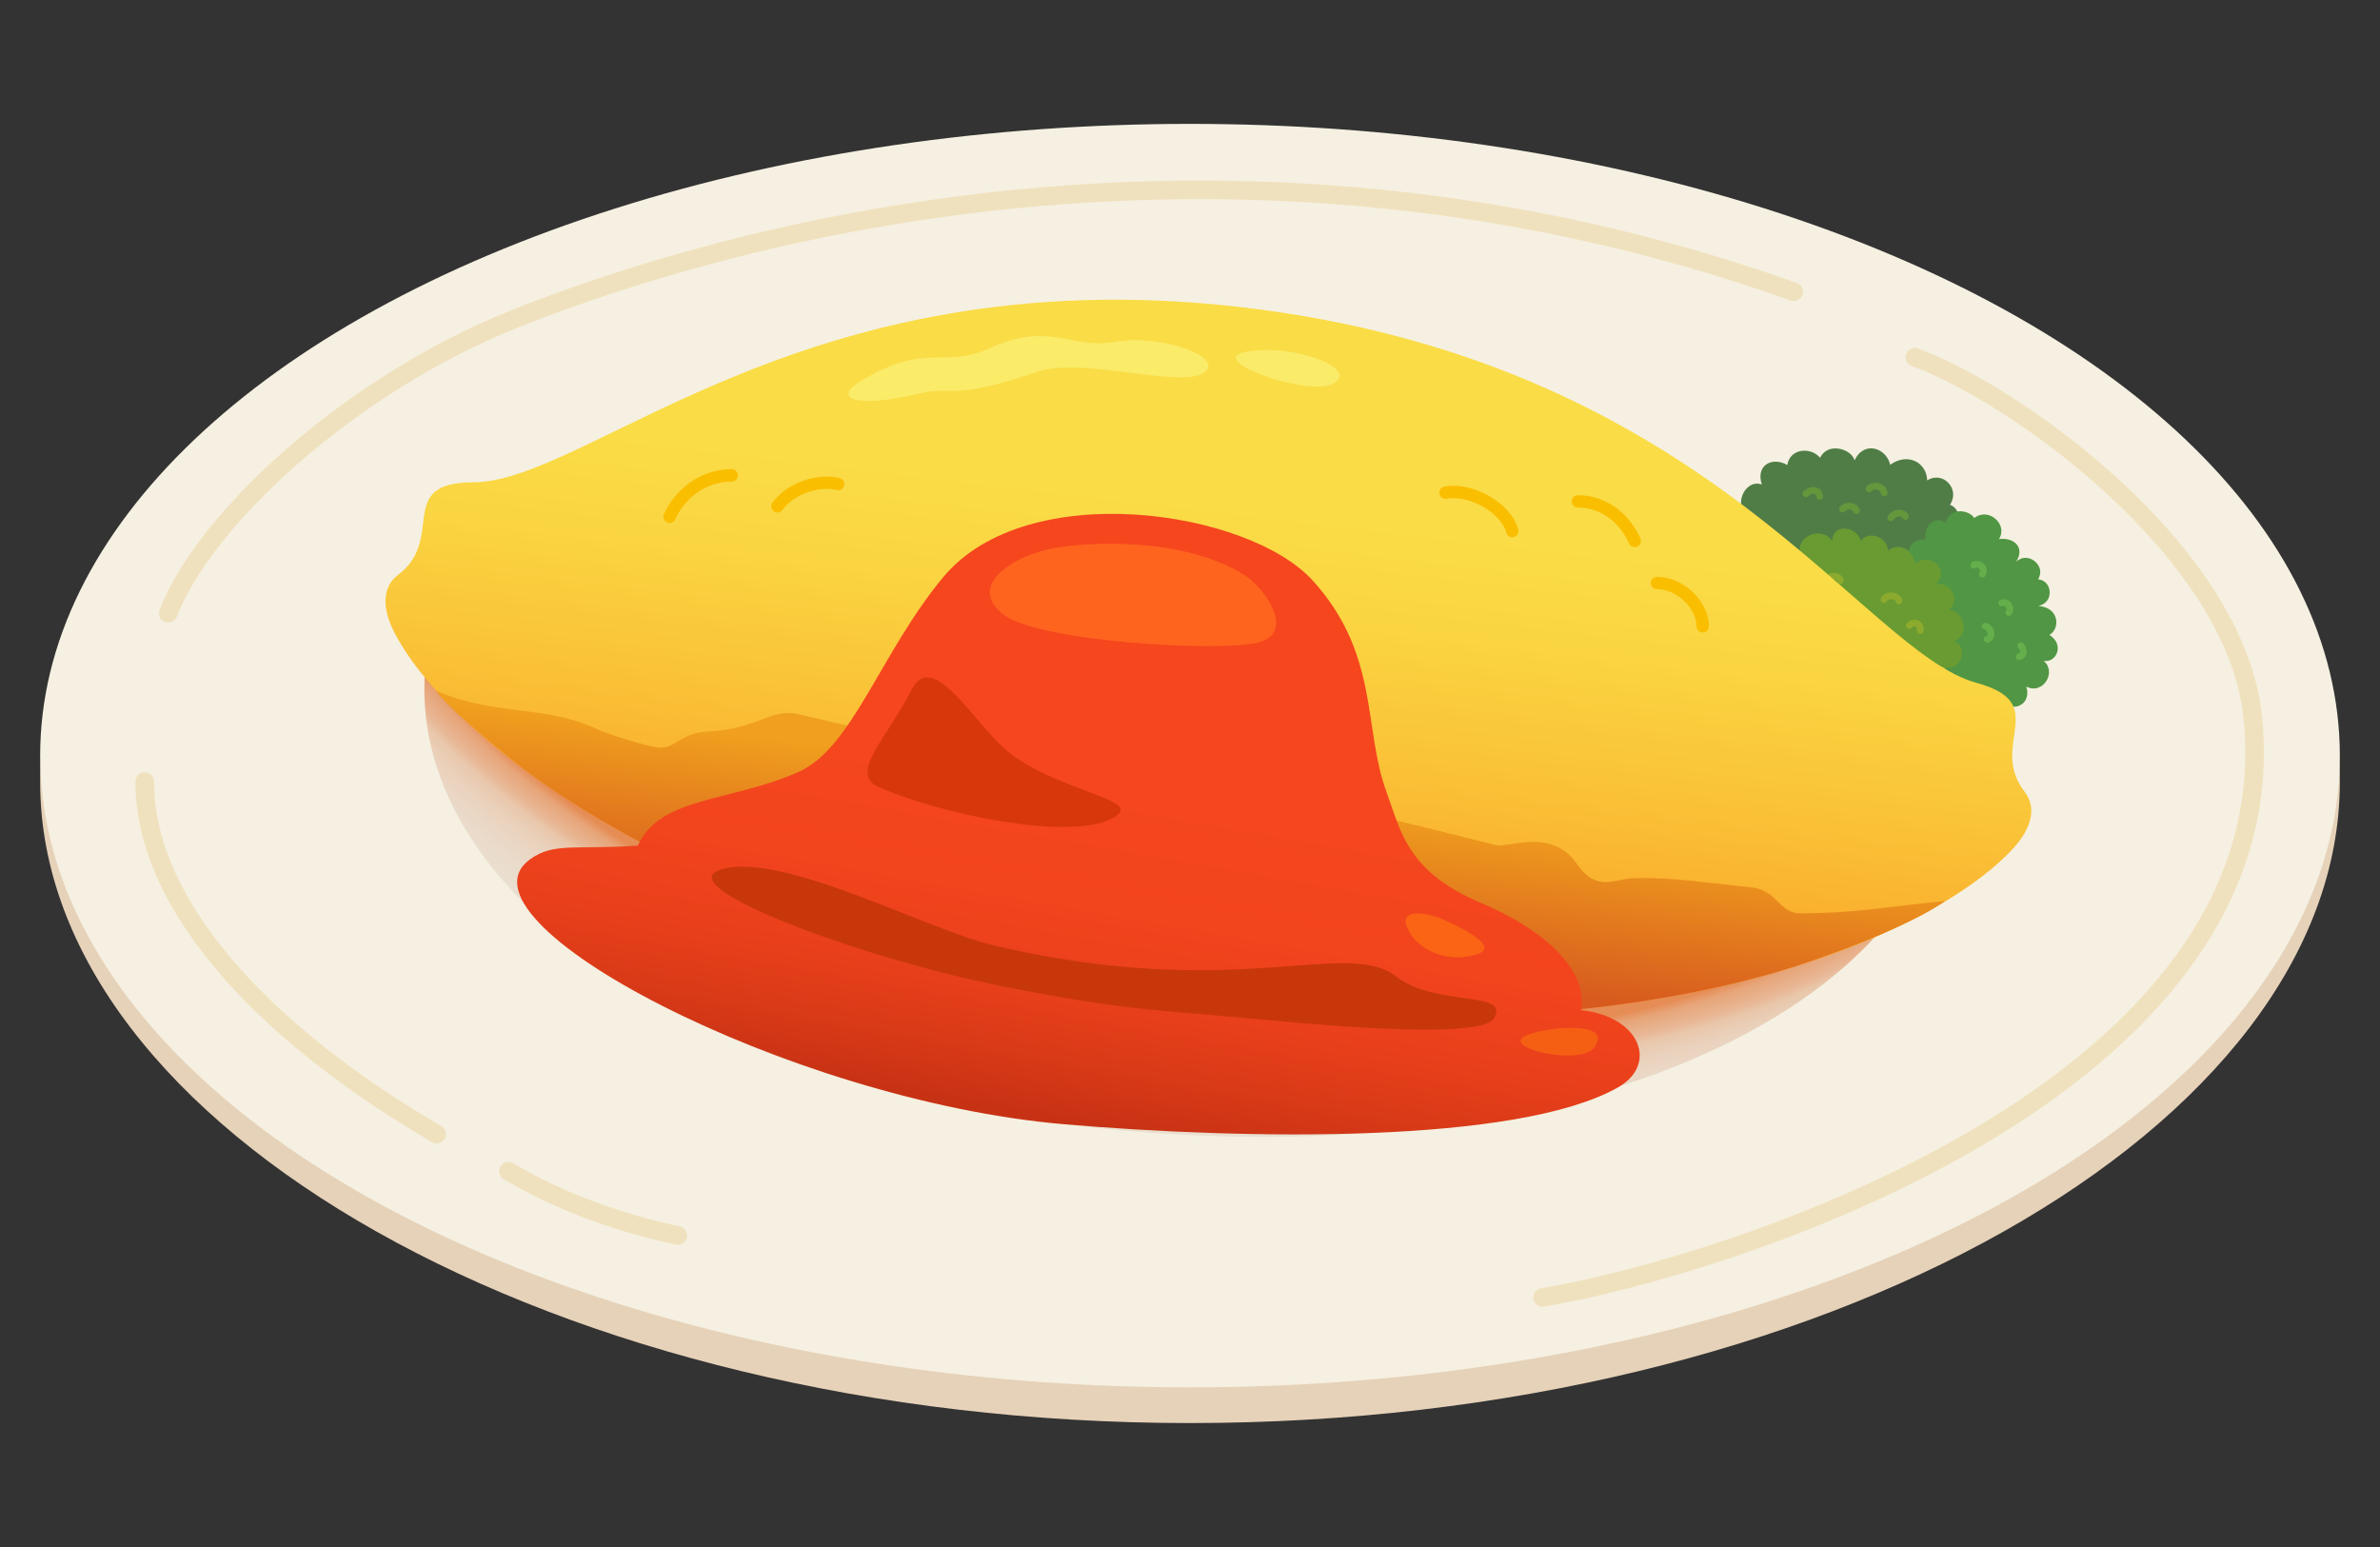 <?xml version="1.0" encoding="UTF-8"?><svg id="_レイヤー_1" xmlns="http://www.w3.org/2000/svg" xmlns:xlink="http://www.w3.org/1999/xlink" viewBox="0 0 800 520"><rect x="0" y="0" width="800" height="520" fill="#333333" stroke="none"/><defs><style>.cls-1{stroke:#64af4b;}.cls-1,.cls-2,.cls-3,.cls-4,.cls-5,.cls-6{fill:none;stroke-linecap:round;stroke-miterlimit:10;}.cls-1,.cls-3,.cls-5{stroke-width:2.26px;}.cls-7{fill:#507d46;}.cls-8{fill:#fa6414;}.cls-2{stroke:#fabe00;stroke-width:4.16px;}.cls-9{fill:#c8370a;}.cls-10{fill:#e6d2b9;}.cls-3{stroke:#8caa2d;}.cls-11{fill:#ff641e;}.cls-12{fill:#699b32;}.cls-4{stroke:#f0e1be;stroke-width:6.24px;}.cls-13{fill:url(#_名称未設定グラデーション_386);}.cls-14{fill:url(#_名称未設定グラデーション_161);}.cls-15{fill:url(#_名称未設定グラデーション_169);}.cls-16{fill:#d7370a;}.cls-17{fill:#f55f14;}.cls-18{fill:#faeb69;}.cls-19{fill:#509644;}.cls-20{fill:#f5f0e1;}.cls-5{stroke:#64963c;}.cls-21{fill:url(#_名称未設定グラデーション_97);}.cls-6{stroke:#aabe3c;stroke-width:5.42px;}</style><radialGradient id="_名称未設定グラデーション_169" cx="407.54" cy="150.52" fx="407.54" fy="150.52" r="246.01" gradientTransform="translate(706.21 -214.29) rotate(99.12) scale(1 1.57)" gradientUnits="userSpaceOnUse"><stop offset=".8" stop-color="#e68c55"/><stop offset=".8" stop-color="#e68f59"/><stop offset=".81" stop-color="#e7a579"/><stop offset=".83" stop-color="#e8b795"/><stop offset=".84" stop-color="#e9c7ab"/><stop offset=".86" stop-color="#ead2bd"/><stop offset=".89" stop-color="#eadac9"/><stop offset=".92" stop-color="#eadfd0"/><stop offset="1" stop-color="#ebe1d2"/></radialGradient><linearGradient id="_名称未設定グラデーション_97" x1="393.79" y1="341.38" x2="421.24" y2="110.84" gradientUnits="userSpaceOnUse"><stop offset=".08" stop-color="#fa9b23"/><stop offset=".1" stop-color="#fa9d24"/><stop offset=".37" stop-color="#fabf36"/><stop offset=".59" stop-color="#fad441"/><stop offset=".74" stop-color="#fadc46"/></linearGradient><linearGradient id="_名称未設定グラデーション_386" x1="402.29" y1="248.75" x2="392.79" y2="334.29" gradientUnits="userSpaceOnUse"><stop offset=".17" stop-color="#f0a01e"/><stop offset=".52" stop-color="#e37b1e"/><stop offset=".84" stop-color="#d75a1e"/></linearGradient><linearGradient id="_名称未設定グラデーション_161" x1="388.69" y1="178.1" x2="352.99" y2="379.19" gradientUnits="userSpaceOnUse"><stop offset=".43" stop-color="#f5461e"/><stop offset=".63" stop-color="#f2441d"/><stop offset=".77" stop-color="#e9401b"/><stop offset=".88" stop-color="#da3a18"/><stop offset=".98" stop-color="#c83214"/></linearGradient></defs><path class="cls-10" d="M13.5,262.88c0,115.87,173.04,215.46,386.5,215.46s386.5-99.58,386.5-215.46S613.46,53.07,400,53.07,13.5,147,13.5,262.88Z"/><ellipse class="cls-20" cx="400" cy="253.99" rx="386.5" ry="212.35"/><path class="cls-6" d="M623.34,218.64c-1.96,7.29-7.57,29.36-16.14,39.28"/><path class="cls-6" d="M607,206.26c-.76,14.05,1.8,25.21,9.09,35.8"/><path class="cls-6" d="M654.91,221c-14.61,17.78-25.89,22.12-38.82,21.06"/><path class="cls-7" d="M627.76,188.98c.43,6.98,13.54,4.91,11.99-1.72,5.86,3.1,12.85-.52,11.3-7.16,7.5,2.85,9.92-8.45,4.4-10.43,3.54-5.26-2.33-11.55-7.67-8.19-.09-5.86-6.38-9.57-12.42-5.26-1.21-5.52-8.71-8.36-11.99-1.47-.95-3.88-9.05-6.29-11.56-.86-3.1-3.71-10.09-3.28-11.04,2.41-5.35-3.02-10.69.35-8.54,6.55-6.04-2.07-9.83,7.93-4.4,10.43-6.55,1.03-3.36,10.61,3.45,8.02-3.02,5.35,4.48,11.38,10.09,6.47-.69,7.33,6.47,9.05,11.9,1.98,2.59,6.81,13.53,6.92,14.49-.78Z"/><path class="cls-19" d="M648.13,201.9c-3.66,3.28-2.48,9.74,3.17,10.09-4.17,3.02-2.22,9.23,3.71,9.07-3.68,4.57,1.11,10.31,6.55,8.61-2.17,6.66,6.77,10.67,10.72,5.59,4.04,4.7,10.78,1.73,8.83-4.48,5.61,2.93,10.38-4.97,5.81-8.65,4.1.84,7.3-5.28,1.95-8.72,3.64-2,3.5-9.21-3.74-9.73,5.46-1.06,4.82-8.53-.07-8.96,2.91-4.49-3.43-9.75-7.39-5.86,3.2-4.93-.86-8.34-5.76-7.65,3.17-4.84-3.42-10.87-8.3-7.09-1.57-2.6-7.98-4-9.62,1.64-3.31-2.37-7.21.13-6.79,5.55-5.66-.35-8.07,5.53-2.48,9.74-6.15,3.3-3.01,10.76,3.42,10.87Z"/><path class="cls-12" d="M650.5,196.28c5.36-4.03-1.28-11-6.82-6.9-.5-4.25-4.97-7.38-9.12-4.3.11-4.54-6.64-6.97-9-3.24-1.69-5.18-9.54-5.98-9.68.07-3.2-5.22-12.96-2.13-10.57,5.34-4.59-4.19-12.1-.29-9.99,6.57-7.24-1.08-10.19,8.53-2.83,10.67-4.64,5.23,1.83,11.84,6.73,9.54-4.93,3.81,2.32,11.29,6.96,6.07-2.43,6.75,7.02,10.15,10.35,3.73-1.04,5.72,6.89,9.09,10.19,4.18,1.69,5.18,8.8,5.2,9.4-.68,1.2,6.53,9.09,5.82,9.2,1.28,4.26,5.09,9.52.38,7.22-4.52,7.2,2.59,9.25-7.34,4.28-8.35,5.82-2.76,3.14-10.84-2.01-10.66,4.45-2.47,1.44-9.65-4.3-8.8Z"/><path class="cls-3" d="M603.29,201.76c.72-1.89,3.96-1.3,4.01.48"/><path class="cls-3" d="M614.01,195.26c1.13-2.38,4.37-1.79,4.53-.05"/><path class="cls-3" d="M627.74,213.7c1.91-1.35,4.07-.67,4.05,1.43"/><path class="cls-3" d="M633.25,201.55c1.04-2.05,4.86-1.38,5.08.44"/><path class="cls-3" d="M641.82,210.25c1.66-1.71,3.99-.43,3.64,1.66"/><path class="cls-5" d="M607.04,166c1.23-1.52,4.38-1.83,4.64.87"/><path class="cls-5" d="M619.36,171.11c1.22-1.48,3.96-1.3,4.66.52"/><path class="cls-5" d="M628.24,164.34c1.22-1.48,4.41-1.34,5.13,1.32"/><path class="cls-5" d="M635.55,174.07c1.17-1.93,3.87-2.2,4.95-.48"/><path class="cls-1" d="M663.45,189.96c1.71-1.08,4.18.95,2.91,3.03"/><path class="cls-1" d="M672.87,202.67c2.21-.67,3.37,1.94,2.35,3.2"/><path class="cls-1" d="M667.28,210.48c2.34.68,2.65,3.83.68,4.45"/><path class="cls-1" d="M679.27,217.03c1.53,1.67.8,3.56-.55,3.69"/><path class="cls-15" d="M143.31,221.05c-9.23,72.22,76.73,139.92,214.4,156.85,170.86,21.01,287.54-39.49,296.78-111.71,9.23-72.22-248.25-123-248.25-123,0,0-253.69,5.64-262.92,77.86Z"/><path class="cls-21" d="M680.55,266.15c-12.37-15.99,9.31-29.65-16.15-36.61-38.27-10.46-88.67-105.2-240.45-125.45-151.78-20.25-225.25,57.96-264.93,58.03-26.4.04-9.05,18.91-25.19,31.1-5.44,4.11-5.4,11.17-1.41,19.09,15.8,31.38,90.39,100.88,260.6,123.59,170.21,22.71,260.4-24.8,283.88-50.95,5.92-6.6,7.82-13.4,3.64-18.79Z"/><path class="cls-18" d="M290.44,127.36c-11.72,6.76-2.91,9.98,18.3,4.99,12.86-3.03,9.56,2.91,40.33-7.48,14.27-4.82,46.41,5.25,54.89.83,9.56-4.99-13.31-13.72-29.11-10.81-14.61,2.69-22.04-7.07-42,2.08-15.52,7.11-20.79-2.08-42.41,10.4Z"/><path class="cls-18" d="M448.03,129.03c9.56-4.99-13.31-13.72-29.11-10.81-14.61,2.69,20.63,15.23,29.11,10.81Z"/><path class="cls-2" d="M485.87,165.62c8.32-1.66,20.37,4.99,22.45,12.89"/><path class="cls-2" d="M530.36,168.53c9.56,0,16.22,6.65,19.13,13.31"/><path class="cls-2" d="M556.97,195.97c7.9,0,15.38,7.48,15.38,14.55"/><path class="cls-2" d="M225.07,173.71c3-6.85,10.48-13.92,20.88-13.92"/><path class="cls-2" d="M261.33,170.19c4.16-5.82,13.31-9.15,20.37-7.48"/><path class="cls-13" d="M598.54,326.36c-47.25,13.84-115.1,21.59-205.52,9.53-107.13-14.29-176.39-47.12-216.94-77.32-12.06-9.37-27.03-22.26-29.52-26.42,19.78,8.64,36.54,4.67,54.05,12.89,3.44,1.62,16.86,5.95,20.79,6.24,5.89.43,7.07-4.94,16.63-5.41,17.05-.83,20.79-7.9,30.35-5.82,7.72,1.68,12.89,3.33,19.13,4.16s18.26-5.67,24.12-5.41c23.38,1.07,30.17,15.14,61.96,19.13,51.04,6.4,92.14,16.83,129.39,26.18,3.91.98,19.05-6.22,27.37,6.74,6.65,9.08,12.06,4.51,19.13,4.32,13.15-.35,25.84,1.82,38.73,3.03,9.5.9,9.5,8.8,16.99,8.8,18.16,0,28.96-2.21,48.65-4.16-12.06,8.73-42.87,19.88-55.31,23.52Z"/><path class="cls-14" d="M268.56,259.42c17.97-8.09,27.6-40.34,48.52-65.45,28.21-33.85,102.63-22.52,124.13,1.13,22.57,24.83,16.93,49.65,24.83,71.09,4.71,12.79,6.79,26.79,31.6,37.24,21.44,9.03,36.11,22.57,33.85,36.11,20.31,2.26,25.67,18.44,12.41,25.95-33.85,19.18-125.48,17.6-186.19,12.41-92.53-7.9-208.12-68.64-179.42-89.15,7.9-5.64,15.19-3.08,36.11-4.51,7.36-16.64,31.6-14.67,54.16-24.83Z"/><path class="cls-16" d="M340.75,254.19c-12.5-8.81-26.88-37.3-34.51-22.04-7.9,15.8-21.21,27.86-10.81,32.43,19.97,8.79,62.47,17.98,77.76,10.81,13.31-6.24-14.14-8.32-32.43-21.21Z"/><path class="cls-11" d="M382.33,183.08c-12.47-.83-24.2.15-30.92,1.78-11.49,2.79-26.07,12.05-14.4,21.5,11.67,9.46,73.54,12.93,86.07,9.56,12.53-3.37,1.95-17.72-3.33-21.62s-17.88-9.92-37.42-11.23Z"/><path class="cls-17" d="M515.05,352.81c5.99,2.25,17.85,3.25,20.74-.62,5.06-6.76-5.66-6.83-9.93-6.68s-22.74,2.83-10.82,7.3Z"/><path class="cls-9" d="M241.71,292.49c19.62-7.12,69.59,19.97,92.39,25.32,81.5,19.13,118.44-2.65,135.14,10.4,13.31,10.4,38.89,4.57,32.85,14.14-4.99,7.9-69.14,1.14-86.49-.42-27.86-2.49-39.54-2.65-78.59-10.4-48.23-9.56-111.08-33.31-95.3-39.04Z"/><path class="cls-8" d="M473.99,313.72c3.33,5.55,12.62,10.27,22.56,7.03,8.6-2.8-8.44-10.38-11.83-11.83-5.18-2.22-16.17-4.27-10.73,4.81Z"/><path class="cls-4" d="M602.92,98.05c-205.41-73.18-384.29-9.04-429.94,9.15-55.3,22.04-104.37,67.36-116.43,98.96"/><path class="cls-4" d="M643.66,120.09c34.1,12.47,107.68,65.33,113.52,120.58,13.31,125.99-178.38,185.45-238.67,195.43"/><path class="cls-4" d="M48.65,262.71c0,44.08,44.49,87.32,98.13,118.5"/><path class="cls-4" d="M170.89,393.69c18.3,10.81,37.84,17.46,56.97,21.62"/></svg>